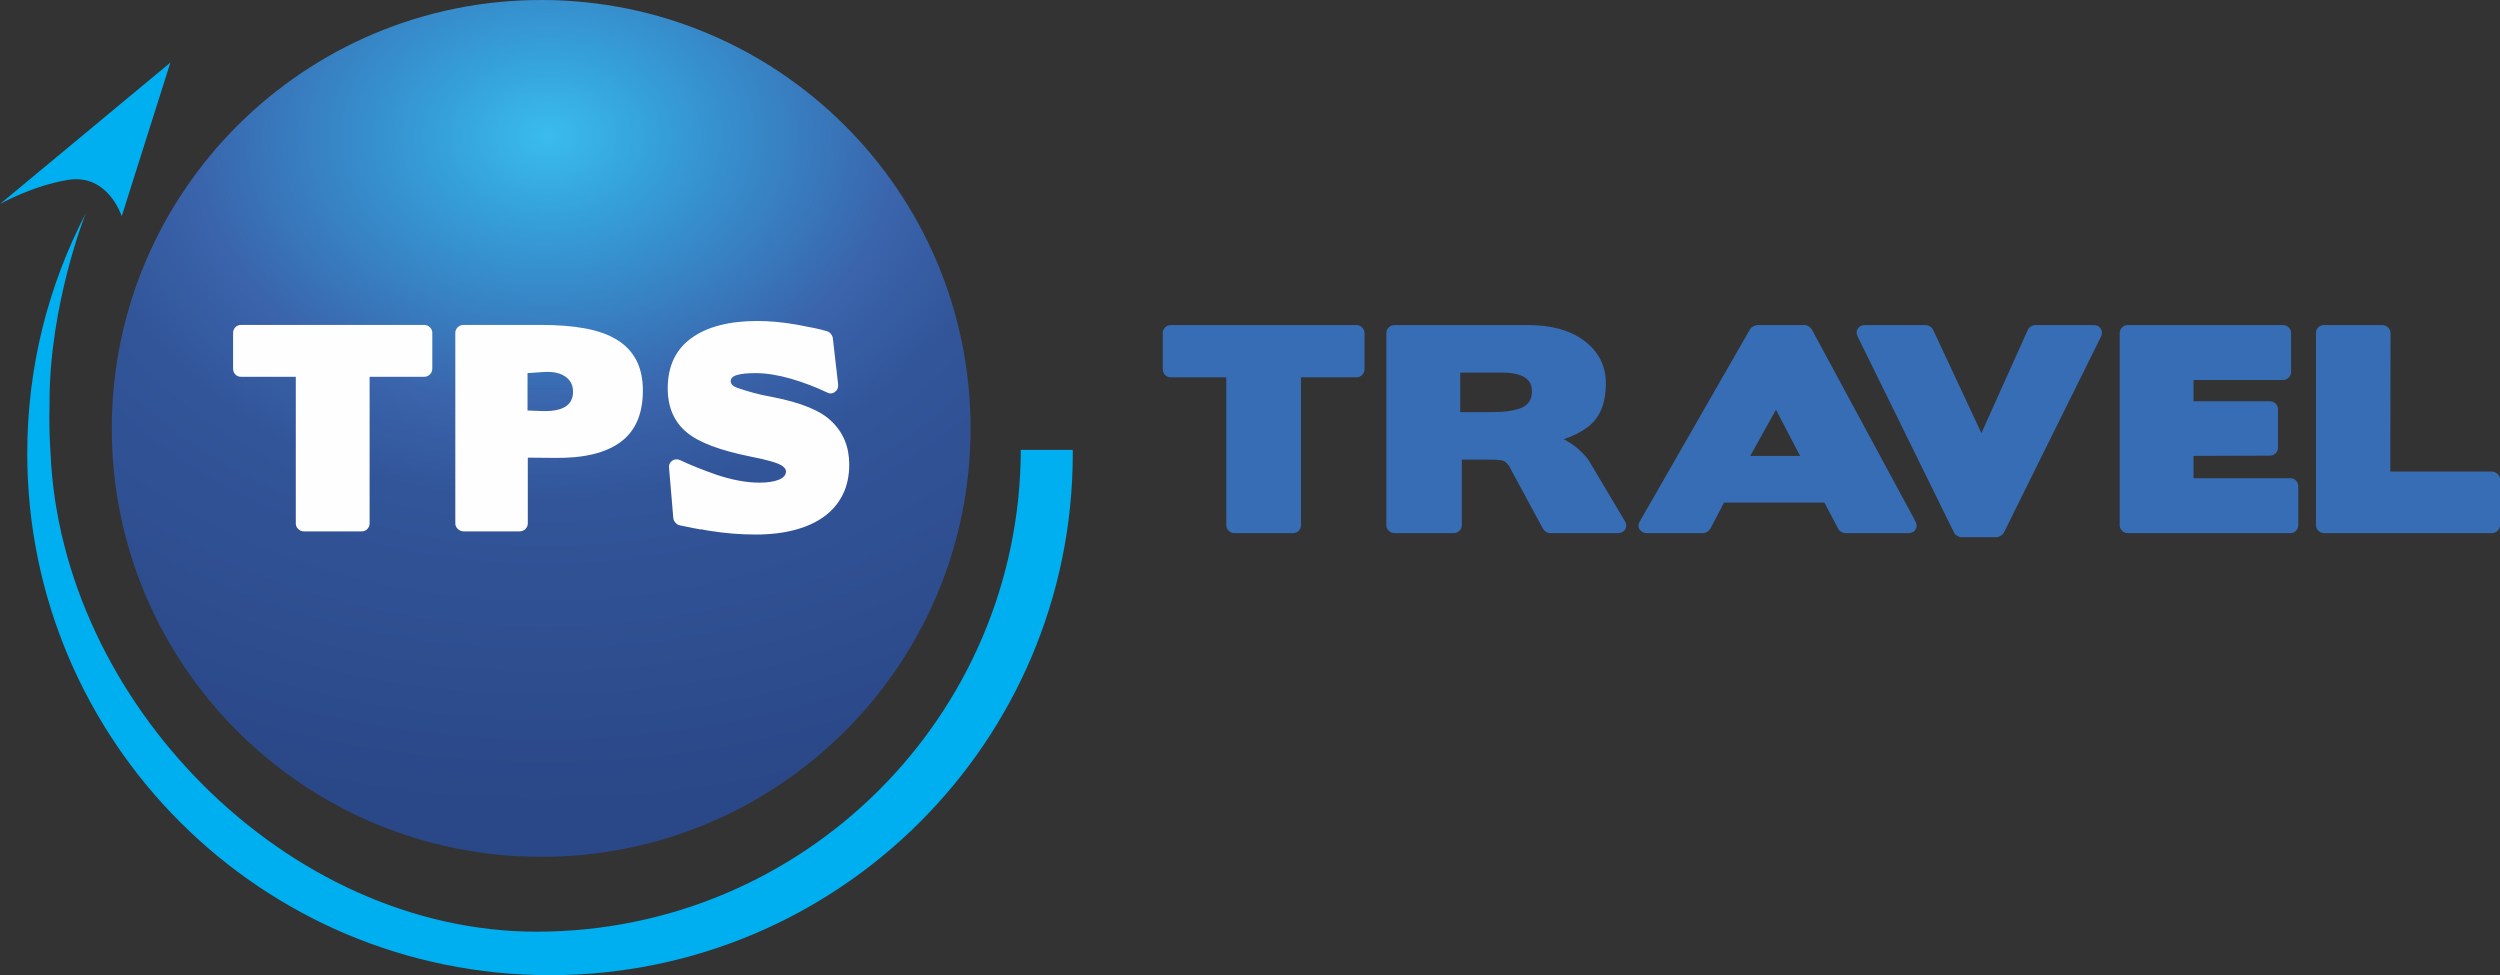<svg width="141" height="55" viewBox="0 0 141 55" fill="none" xmlns="http://www.w3.org/2000/svg">
<rect x="0" y="0" width="141" height="55" fill="#333333" stroke="none"/>
<path fill-rule="evenodd" clip-rule="evenodd" d="M30.523 0C43.897 0 54.74 10.819 54.74 24.164C54.74 37.508 43.897 48.326 30.523 48.326C17.148 48.326 6.305 37.508 6.305 24.164C6.305 10.819 17.148 0 30.523 0Z" fill="url(#paint0_radial_138_980)"/>
<path fill-rule="evenodd" clip-rule="evenodd" d="M47.531 27.897C47.287 28.387 46.939 28.799 46.487 29.129C46.034 29.461 45.482 29.714 44.83 29.887C44.178 30.06 43.445 30.147 42.629 30.147C42.191 30.147 41.757 30.13 41.324 30.095C40.891 30.06 40.461 30.008 40.033 29.94C39.934 29.919 39.847 29.904 39.772 29.895C39.698 29.885 39.62 29.87 39.541 29.85V29.865C39.252 29.815 39.006 29.768 38.802 29.723C38.598 29.679 38.442 29.647 38.332 29.627C38.243 29.607 38.163 29.558 38.094 29.479C38.024 29.399 37.984 29.315 37.975 29.227L37.736 26.405C37.716 26.217 37.775 26.075 37.915 25.981C38.054 25.887 38.207 25.88 38.377 25.959C38.865 26.197 39.541 26.469 40.406 26.776C41.302 27.073 42.112 27.222 42.839 27.222C43.286 27.221 43.646 27.167 43.92 27.058C44.193 26.949 44.33 26.791 44.33 26.583C44.33 26.474 44.251 26.365 44.091 26.256C43.833 26.098 43.246 25.929 42.331 25.751C40.61 25.404 39.417 24.954 38.75 24.4C38.024 23.805 37.66 22.974 37.66 21.904C37.66 20.657 38.106 19.712 38.996 19.068C39.887 18.425 41.128 18.104 42.719 18.104C43.415 18.104 44.156 18.173 44.942 18.311C45.32 18.38 45.651 18.445 45.934 18.504C46.218 18.564 46.454 18.623 46.643 18.682C46.723 18.702 46.795 18.752 46.859 18.83C46.924 18.91 46.961 18.989 46.971 19.068L47.269 21.667C47.29 21.855 47.229 22.002 47.091 22.105C46.952 22.209 46.797 22.217 46.628 22.128C46.319 21.979 45.996 21.84 45.658 21.712C45.32 21.583 44.966 21.464 44.599 21.356C43.863 21.148 43.202 21.044 42.615 21.044C42.167 21.044 41.821 21.078 41.578 21.148C41.333 21.216 41.212 21.336 41.212 21.504C41.212 21.662 41.337 21.786 41.585 21.875C41.814 21.954 42.092 22.041 42.421 22.135C42.749 22.229 43.136 22.316 43.584 22.395C45.196 22.712 46.3 23.167 46.897 23.761C47.563 24.395 47.897 25.207 47.897 26.197C47.897 26.84 47.775 27.407 47.531 27.897ZM29.753 21.044V23.152L30.514 23.182C31.718 23.232 32.32 22.87 32.32 22.098C32.32 21.722 32.171 21.432 31.871 21.23C31.573 21.026 31.155 20.945 30.619 20.984L29.753 21.044ZM29.768 25.811V29.523C29.768 29.642 29.723 29.745 29.634 29.835C29.544 29.924 29.435 29.969 29.306 29.969H26.143C26.023 29.969 25.916 29.924 25.822 29.835C25.727 29.745 25.68 29.642 25.68 29.523V18.771C25.68 18.652 25.724 18.548 25.814 18.46C25.904 18.37 26.008 18.326 26.127 18.326H30.529C31.473 18.326 32.305 18.392 33.021 18.526C33.736 18.66 34.334 18.875 34.811 19.172C35.288 19.469 35.649 19.853 35.893 20.323C36.136 20.794 36.258 21.36 36.258 22.024C36.258 23.341 35.841 24.308 35.005 24.927C34.17 25.546 32.936 25.845 31.305 25.825L29.768 25.811ZM17.13 29.969C17.011 29.969 16.907 29.924 16.817 29.835C16.727 29.745 16.683 29.642 16.683 29.523V21.251H13.594C13.464 21.251 13.358 21.207 13.273 21.118C13.189 21.029 13.146 20.92 13.146 20.791V18.771C13.146 18.652 13.189 18.548 13.273 18.46C13.358 18.37 13.464 18.326 13.594 18.326H23.919C24.049 18.326 24.158 18.37 24.247 18.46C24.337 18.548 24.382 18.652 24.382 18.771V20.791C24.382 20.92 24.337 21.029 24.247 21.118C24.158 21.207 24.049 21.251 23.919 21.251H20.846V29.523C20.846 29.642 20.803 29.745 20.719 29.835C20.634 29.924 20.527 29.969 20.398 29.969H17.13Z" fill="#FEFEFE"/>
<path fill-rule="evenodd" clip-rule="evenodd" d="M60.503 25.374C60.503 25.44 60.505 25.506 60.505 25.572C60.505 41.824 47.305 55 31.021 55C14.737 55 1.537 41.824 1.537 25.572C1.537 20.694 2.728 16.093 4.832 12.043C4.832 12.043 2.762 17.215 2.794 22.814C2.768 23.726 2.788 24.64 2.85 25.548C3.445 39.581 16.156 52.547 30.264 52.547C45.319 52.547 57.528 40.389 57.574 25.374H60.503Z" fill="#00AFEF"/>
<path fill-rule="evenodd" clip-rule="evenodd" d="M6.865 12.196L9.61 3.528L0 11.508C0 11.508 1.827 10.463 3.882 10.139C6.109 9.809 6.865 12.196 6.865 12.196Z" fill="#00AFEF"/>
<path d="M72.924 30.069C73.055 30.069 73.163 30.024 73.248 29.934C73.334 29.845 73.377 29.74 73.377 29.621V21.282H76.49C76.621 21.282 76.731 21.238 76.822 21.148C76.913 21.058 76.959 20.948 76.959 20.818V18.782C76.959 18.663 76.913 18.558 76.822 18.468C76.731 18.378 76.621 18.333 76.49 18.333H66.034C65.902 18.333 65.794 18.378 65.709 18.468C65.623 18.558 65.58 18.663 65.58 18.782V20.818C65.58 20.948 65.623 21.058 65.709 21.148C65.794 21.238 65.902 21.282 66.034 21.282H69.162V29.621C69.162 29.74 69.206 29.845 69.297 29.934C69.388 30.024 69.494 30.069 69.615 30.069H72.924Z" fill="#366DB4"/>
<path d="M83.906 25.923C84.448 25.923 84.759 25.953 84.839 26.012C84.889 26.043 84.937 26.082 84.982 26.132C85.027 26.183 85.07 26.232 85.109 26.282L85.095 26.252L87.02 29.815C87.061 29.885 87.118 29.944 87.193 29.995C87.269 30.044 87.346 30.069 87.427 30.069H91.248C91.439 30.069 91.576 29.997 91.661 29.853C91.747 29.708 91.74 29.55 91.639 29.381L89.578 25.923C89.428 25.723 89.24 25.524 89.014 25.324C88.788 25.125 88.515 24.94 88.194 24.77C88.464 24.68 88.713 24.578 88.938 24.463C89.164 24.349 89.363 24.226 89.533 24.097C90.225 23.588 90.571 22.764 90.571 21.627C90.571 20.619 90.15 19.805 89.307 19.186C88.525 18.618 87.486 18.333 86.193 18.333H78.641C78.52 18.333 78.415 18.378 78.324 18.468C78.235 18.558 78.189 18.663 78.189 18.782V29.621C78.189 29.74 78.235 29.845 78.324 29.934C78.415 30.024 78.52 30.069 78.641 30.069H81.981C82.111 30.069 82.222 30.024 82.311 29.934C82.402 29.845 82.447 29.74 82.447 29.621V25.923H83.906ZM84.704 21.013C85.255 21.013 85.676 21.098 85.967 21.267C86.258 21.437 86.403 21.706 86.403 22.076C86.403 22.515 86.213 22.819 85.832 22.988C85.451 23.159 84.894 23.243 84.162 23.243H82.357V21.013H84.704Z" fill="#366DB4"/>
<path d="M107.612 30.069C107.813 30.069 107.954 30.002 108.035 29.867C108.116 29.733 108.116 29.58 108.035 29.411L102.189 18.588C102.149 18.518 102.089 18.458 102.008 18.408C101.927 18.358 101.852 18.333 101.782 18.333H99.108C99.048 18.333 98.972 18.358 98.881 18.408C98.79 18.458 98.731 18.513 98.7 18.573L92.492 29.395C92.391 29.566 92.386 29.72 92.476 29.86C92.567 29.999 92.713 30.069 92.914 30.069H96.041C96.122 30.069 96.203 30.044 96.283 29.995C96.364 29.944 96.424 29.885 96.465 29.815L97.235 28.348H102.899L103.67 29.815C103.7 29.885 103.758 29.944 103.843 29.995C103.929 30.044 104.007 30.069 104.077 30.069H107.612ZM100.165 23.108L101.525 25.713H98.715L100.165 23.108Z" fill="#366DB4"/>
<path d="M114.791 18.333C114.711 18.333 114.629 18.361 114.543 18.416C114.457 18.471 114.4 18.533 114.37 18.603L111.752 24.429L109.028 18.603C108.988 18.523 108.928 18.458 108.848 18.408C108.767 18.358 108.687 18.333 108.607 18.333H105.191C105.011 18.333 104.875 18.398 104.785 18.528C104.694 18.658 104.689 18.808 104.77 18.978L110.202 30.029C110.232 30.1 110.292 30.163 110.382 30.217C110.473 30.272 110.553 30.299 110.623 30.299H112.594C112.665 30.299 112.742 30.275 112.827 30.224C112.913 30.175 112.975 30.114 113.016 30.045L118.493 18.994C118.573 18.824 118.571 18.671 118.485 18.536C118.4 18.4 118.262 18.333 118.072 18.333H114.791Z" fill="#366DB4"/>
<path d="M129.172 30.069C129.302 30.069 129.41 30.024 129.495 29.934C129.58 29.845 129.622 29.74 129.622 29.621V27.435C129.622 27.305 129.58 27.195 129.495 27.105C129.41 27.016 129.302 26.971 129.172 26.971H123.715V25.713L128.029 25.699C128.149 25.699 128.255 25.654 128.345 25.564C128.435 25.474 128.48 25.364 128.48 25.235V23.079C128.48 22.959 128.435 22.854 128.345 22.764C128.255 22.675 128.149 22.63 128.029 22.63H123.715V21.432H128.765C128.886 21.432 128.991 21.387 129.081 21.297C129.172 21.207 129.217 21.098 129.217 20.968V18.782C129.217 18.663 129.172 18.558 129.081 18.468C128.991 18.378 128.886 18.333 128.765 18.333H120.001C119.881 18.333 119.776 18.378 119.686 18.468C119.596 18.558 119.551 18.663 119.551 18.782V29.621C119.551 29.74 119.596 29.845 119.686 29.934C119.776 30.024 119.881 30.069 120.001 30.069H129.172Z" fill="#366DB4"/>
<path d="M134.827 18.782C134.827 18.663 134.779 18.558 134.683 18.468C134.588 18.378 134.479 18.333 134.358 18.333H131.075C130.944 18.333 130.835 18.378 130.749 18.468C130.664 18.558 130.621 18.663 130.621 18.782V29.621C130.621 29.74 130.666 29.845 130.757 29.934C130.848 30.024 130.959 30.069 131.09 30.069H140.546C140.667 30.069 140.773 30.024 140.864 29.934C140.955 29.845 141 29.74 141 29.621V27.046C141 26.916 140.952 26.808 140.857 26.724C140.76 26.639 140.652 26.596 140.531 26.596H134.812L134.827 18.782Z" fill="#366DB4"/>
<defs>
<radialGradient id="paint0_radial_138_980" cx="0" cy="0" r="1" gradientUnits="userSpaceOnUse" gradientTransform="translate(30.993 7.728) rotate(88.79) scale(38.333 50.277)">
<stop stop-color="#3ABCEE"/>
<stop offset="0.122" stop-color="#35A0DA"/>
<stop offset="0.4" stop-color="#3A64AC"/>
<stop offset="0.537" stop-color="#325599"/>
<stop offset="1" stop-color="#2A4787"/>
</radialGradient>
</defs>
</svg>
